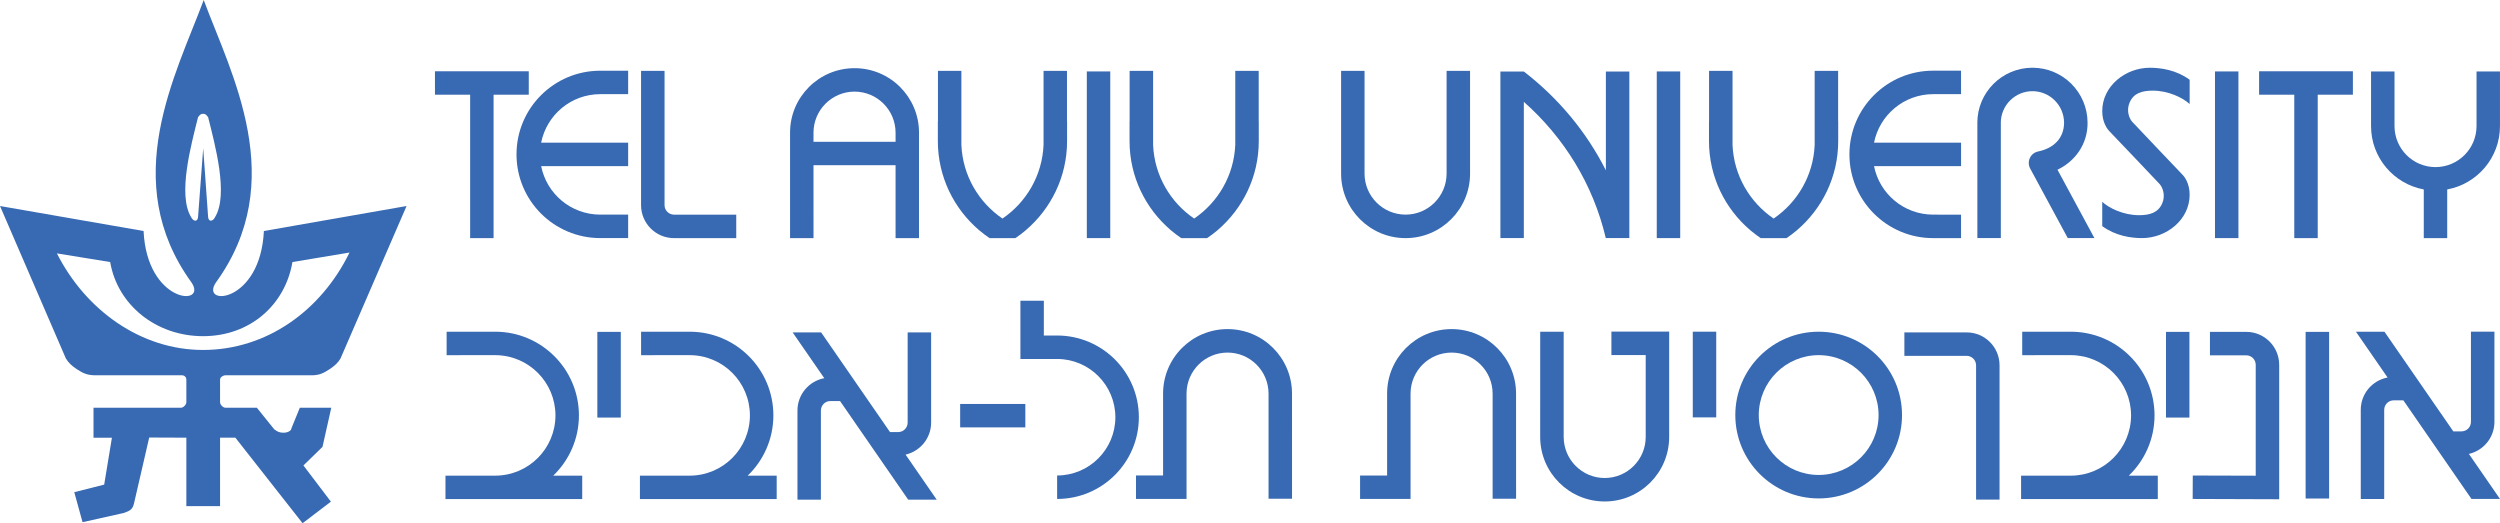 <?xml version="1.0" encoding="UTF-8"?>
<svg xmlns="http://www.w3.org/2000/svg" xmlns:xlink="http://www.w3.org/1999/xlink" width="365pt" height="76.39pt" viewBox="0 0 365 76.39" version="1.1">
<defs>
<clipPath id="clip1">
  <path d="M 0 0 L 60 0 L 60 76.391 L 0 76.391 Z M 0 0 "/>
</clipPath>
</defs>
<g id="surface1">
<path style=" stroke:none;fill-rule:nonzero;fill:rgb(21.999%,41.599%,70.2%);fill-opacity:1;" d="M 256.781 60.602 C 256.789 65.43 260.699 69.336 265.527 69.344 C 270.355 69.336 274.262 65.43 274.273 60.602 C 274.262 55.77 270.355 51.859 265.527 51.852 C 260.699 51.859 256.789 55.77 256.781 60.602 M 253.355 60.602 C 253.359 53.875 258.805 48.43 265.527 48.43 C 272.25 48.43 277.695 53.875 277.695 60.602 C 277.695 67.32 272.25 72.77 265.527 72.77 C 258.805 72.77 253.359 67.32 253.355 60.602 "/>
<path style=" stroke:none;fill-rule:nonzero;fill:rgb(21.999%,41.599%,70.2%);fill-opacity:1;" d="M 154.34 69.422 C 159.039 69.414 162.836 65.613 162.844 60.918 C 162.836 56.219 159.039 52.418 154.34 52.41 L 148.98 52.41 L 148.98 43.91 L 152.402 43.91 L 152.402 48.984 L 154.34 48.984 C 160.93 48.988 166.273 54.328 166.273 60.918 C 166.273 67.504 160.93 72.848 154.34 72.848 L 154.34 69.422 "/>
<path style=" stroke:none;fill-rule:nonzero;fill:rgb(21.999%,41.599%,70.2%);fill-opacity:1;" d="M 140.184 62.398 L 149.699 62.398 L 149.699 58.977 L 140.184 58.977 L 140.184 62.398 "/>
<path style=" stroke:none;fill-rule:nonzero;fill:rgb(21.999%,41.599%,70.2%);fill-opacity:1;" d="M 310.809 69.445 C 313.117 67.227 314.562 64.105 314.562 60.648 C 314.559 53.898 309.09 48.43 302.34 48.43 L 295.242 48.43 L 295.242 51.855 L 302.34 51.852 C 307.199 51.863 311.125 55.789 311.137 60.648 C 311.125 65.508 307.199 69.438 302.34 69.445 L 295.078 69.445 L 295.078 72.867 L 315.039 72.867 L 315.039 69.445 L 310.809 69.445 "/>
<path style=" stroke:none;fill-rule:nonzero;fill:rgb(21.999%,41.599%,70.2%);fill-opacity:1;" d="M 109.164 69.445 C 111.469 67.227 112.91 64.105 112.914 60.648 C 112.91 53.898 107.445 48.43 100.691 48.43 L 93.598 48.43 L 93.598 51.855 L 100.691 51.852 C 105.555 51.863 109.477 55.789 109.488 60.648 C 109.477 65.508 105.555 69.438 100.691 69.445 L 93.43 69.445 L 93.43 72.867 L 113.395 72.867 L 113.395 69.445 L 109.164 69.445 "/>
<path style=" stroke:none;fill-rule:nonzero;fill:rgb(21.999%,41.599%,70.2%);fill-opacity:1;" d="M 80.773 69.445 C 83.078 67.227 84.52 64.105 84.523 60.648 C 84.52 53.898 79.051 48.43 72.301 48.43 L 65.207 48.43 L 65.207 51.855 L 72.301 51.852 C 77.164 51.863 81.086 55.789 81.098 60.648 C 81.086 65.508 77.164 69.438 72.301 69.445 L 65.039 69.445 L 65.039 72.867 L 85.004 72.867 L 85.004 69.445 L 80.773 69.445 "/>
<path style=" stroke:none;fill-rule:nonzero;fill:rgb(21.999%,41.599%,70.2%);fill-opacity:1;" d="M 87.211 60.965 L 90.637 60.965 L 90.637 48.453 L 87.211 48.453 L 87.211 60.965 "/>
<path style=" stroke:none;fill-rule:nonzero;fill:rgb(21.999%,41.599%,70.2%);fill-opacity:1;" d="M 224.867 63.801 L 224.871 48.43 L 228.297 48.43 L 228.297 63.801 C 228.305 67.109 230.98 69.785 234.285 69.789 C 237.594 69.785 240.266 67.109 240.273 63.801 L 240.273 51.844 L 235.266 51.844 L 235.266 48.418 L 243.699 48.418 L 243.699 63.801 C 243.695 69 239.484 73.215 234.285 73.215 C 229.086 73.215 224.871 69 224.867 63.801 "/>
<path style=" stroke:none;fill-rule:nonzero;fill:rgb(21.999%,41.599%,70.2%);fill-opacity:1;" d="M 247.145 60.938 L 250.57 60.938 L 250.57 48.426 L 247.145 48.426 L 247.145 60.938 "/>
<path style=" stroke:none;fill-rule:nonzero;fill:rgb(21.999%,41.599%,70.2%);fill-opacity:1;" d="M 316.234 60.965 L 319.656 60.965 L 319.656 48.453 L 316.234 48.453 L 316.234 60.965 "/>
<path style=" stroke:none;fill-rule:nonzero;fill:rgb(21.999%,41.599%,70.2%);fill-opacity:1;" d="M 336.621 72.785 L 340.051 72.785 L 340.051 48.453 L 336.621 48.453 L 336.621 72.785 "/>
<path style=" stroke:none;fill-rule:nonzero;fill:rgb(21.999%,41.599%,70.2%);fill-opacity:1;" d="M 198.57 72.848 L 198.57 69.426 L 202.516 69.426 L 202.516 57.465 C 202.52 52.262 206.73 48.047 211.934 48.047 C 217.133 48.047 221.344 52.262 221.344 57.465 L 221.348 72.816 L 217.922 72.816 L 217.922 57.465 C 217.918 54.156 215.242 51.48 211.934 51.477 C 208.621 51.48 205.949 54.156 205.941 57.465 L 205.941 72.848 L 198.57 72.848 "/>
<path style=" stroke:none;fill-rule:nonzero;fill:rgb(21.999%,41.599%,70.2%);fill-opacity:1;" d="M 165.855 72.848 L 165.855 69.422 L 169.809 69.422 L 169.809 57.469 C 169.809 52.266 174.02 48.047 179.223 48.047 C 184.422 48.047 188.633 52.266 188.633 57.469 L 188.637 72.816 L 185.207 72.816 L 185.207 57.469 C 185.203 54.156 182.527 51.48 179.223 51.477 C 175.914 51.48 173.238 54.156 173.234 57.469 L 173.234 72.848 L 165.855 72.848 "/>
<path style=" stroke:none;fill-rule:nonzero;fill:rgb(21.999%,41.599%,70.2%);fill-opacity:1;" d="M 288.508 72.945 L 288.508 53.336 C 288.508 52.574 287.891 51.957 287.129 51.953 L 278.039 51.953 L 278.039 48.531 L 287.129 48.531 C 289.785 48.531 291.934 50.68 291.934 53.336 L 291.934 72.945 L 288.508 72.945 "/>
<path style=" stroke:none;fill-rule:nonzero;fill:rgb(21.999%,41.599%,70.2%);fill-opacity:1;" d="M 320.129 72.848 L 320.145 69.426 L 329.336 69.453 L 329.336 53.266 C 329.336 52.496 328.715 51.879 327.953 51.879 L 322.652 51.879 L 322.652 48.453 L 327.953 48.453 C 330.609 48.453 332.758 50.605 332.762 53.266 L 332.762 72.891 L 320.129 72.848 "/>
<path style=" stroke:none;fill-rule:nonzero;fill:rgb(21.999%,41.599%,70.2%);fill-opacity:1;" d="M 360.457 66.273 C 362.594 65.781 364.184 63.879 364.188 61.598 L 364.188 48.426 L 360.758 48.426 L 360.758 61.598 C 360.758 62.363 360.141 62.98 359.375 62.98 L 358.184 62.98 L 348.129 48.43 L 343.965 48.43 L 348.586 55.117 C 346.355 55.535 344.672 57.484 344.672 59.832 L 344.672 72.852 L 348.094 72.852 L 348.094 59.832 C 348.098 59.07 348.715 58.453 349.477 58.449 L 350.891 58.449 L 360.836 72.848 L 365 72.848 L 360.457 66.273 "/>
<path style=" stroke:none;fill-rule:nonzero;fill:rgb(21.999%,41.599%,70.2%);fill-opacity:1;" d="M 132.215 66.375 C 134.352 65.879 135.941 63.984 135.945 61.695 L 135.945 48.527 L 132.516 48.527 L 132.516 61.695 C 132.516 62.461 131.898 63.082 131.137 63.082 L 129.941 63.082 L 119.887 48.531 L 115.723 48.531 L 120.344 55.215 C 118.113 55.637 116.43 57.586 116.43 59.934 L 116.43 72.949 L 119.852 72.949 L 119.852 59.934 C 119.855 59.168 120.473 58.555 121.238 58.551 L 122.645 58.551 L 132.594 72.949 L 136.758 72.949 L 132.215 66.375 "/>
<path style=" stroke:none;fill-rule:nonzero;fill:rgb(21.999%,41.599%,70.2%);fill-opacity:1;" d="M 314.332 13.234 C 316.555 13.234 318.711 14.266 319.688 15.191 L 319.688 11.641 C 317.738 10.211 315.48 9.891 313.871 9.891 C 310.328 9.891 306.926 12.555 306.926 16.223 C 306.926 17.93 307.719 18.902 307.945 19.133 C 308.031 19.219 314.895 26.414 315.316 26.883 C 315.727 27.336 316.211 28.516 315.672 29.719 C 315.066 31.066 313.863 31.418 312.277 31.418 C 310.051 31.418 307.902 30.387 306.926 29.461 L 306.926 33.012 C 308.867 34.445 311.129 34.762 312.738 34.762 C 316.281 34.762 319.688 32.098 319.688 28.43 C 319.688 26.723 318.891 25.75 318.66 25.523 C 318.578 25.441 311.715 18.242 311.289 17.766 C 310.883 17.32 310.395 16.137 310.938 14.934 C 311.539 13.582 312.746 13.234 314.332 13.234 "/>
<path style=" stroke:none;fill-rule:nonzero;fill:rgb(21.999%,41.599%,70.2%);fill-opacity:1;" d="M 158.676 34.762 L 162.098 34.762 L 162.098 10.43 L 158.676 10.43 L 158.676 34.762 "/>
<path style=" stroke:none;fill-rule:nonzero;fill:rgb(21.999%,41.599%,70.2%);fill-opacity:1;" d="M 77.199 10.406 L 63.504 10.406 L 63.504 13.828 L 68.641 13.828 L 68.641 34.766 L 72.062 34.766 L 72.062 13.828 L 77.199 13.828 L 77.199 10.406 "/>
<path style=" stroke:none;fill-rule:nonzero;fill:rgb(21.999%,41.599%,70.2%);fill-opacity:1;" d="M 118.77 20.699 L 118.77 19.367 C 118.777 16.059 121.453 13.383 124.766 13.375 C 128.07 13.383 130.746 16.059 130.754 19.367 L 130.754 20.699 Z M 124.766 9.953 C 119.562 9.953 115.348 14.164 115.348 19.367 L 115.348 34.766 L 118.773 34.766 L 118.77 24.121 L 130.754 24.121 L 130.754 34.766 L 134.176 34.766 L 134.176 19.367 C 134.176 14.164 129.965 9.953 124.766 9.953 "/>
<path style=" stroke:none;fill-rule:nonzero;fill:rgb(21.999%,41.599%,70.2%);fill-opacity:1;" d="M 241.887 34.762 L 245.312 34.762 L 245.312 10.43 L 241.887 10.43 L 241.887 34.762 "/>
<path style=" stroke:none;fill-rule:nonzero;fill:rgb(21.999%,41.599%,70.2%);fill-opacity:1;" d="M 323.387 34.762 L 326.812 34.762 L 326.812 10.43 L 323.387 10.43 L 323.387 34.762 "/>
<path style=" stroke:none;fill-rule:nonzero;fill:rgb(21.999%,41.599%,70.2%);fill-opacity:1;" d="M 361.574 10.43 L 361.574 18.406 C 361.566 21.719 358.891 24.391 355.582 24.398 C 352.277 24.391 349.605 21.719 349.598 18.406 L 349.598 10.43 L 346.172 10.43 L 346.172 18.406 C 346.172 23.02 349.492 26.852 353.871 27.66 L 353.871 34.766 L 357.293 34.766 L 357.293 27.66 C 361.676 26.852 364.996 23.02 364.996 18.406 L 364.996 10.43 L 361.574 10.43 "/>
<path style=" stroke:none;fill-rule:nonzero;fill:rgb(21.999%,41.599%,70.2%);fill-opacity:1;" d="M 343.523 10.406 L 329.828 10.406 L 329.828 13.828 L 334.965 13.828 L 334.965 34.766 L 338.387 34.766 L 338.387 13.828 L 343.523 13.828 L 343.523 10.406 "/>
<path style=" stroke:none;fill-rule:nonzero;fill:rgb(21.999%,41.599%,70.2%);fill-opacity:1;" d="M 286.316 20.832 L 273.609 20.832 C 274.41 16.797 277.965 13.754 282.234 13.746 L 286.312 13.746 L 286.312 10.32 L 282.234 10.32 C 275.484 10.32 270.016 15.793 270.016 22.543 C 270.016 29.293 275.484 34.766 282.234 34.766 L 286.312 34.766 L 286.312 31.34 L 282.234 31.336 C 277.965 31.332 274.41 28.289 273.609 24.254 L 286.316 24.254 L 286.316 20.832 "/>
<path style=" stroke:none;fill-rule:nonzero;fill:rgb(21.999%,41.599%,70.2%);fill-opacity:1;" d="M 91.711 20.828 L 79.008 20.828 C 79.809 16.793 83.359 13.754 87.637 13.746 L 91.711 13.746 L 91.711 10.324 L 87.637 10.324 C 80.879 10.324 75.41 15.793 75.41 22.539 C 75.41 29.293 80.879 34.758 87.637 34.762 L 91.711 34.762 L 91.711 31.336 L 87.637 31.336 C 83.359 31.328 79.809 28.293 79.008 24.254 L 91.711 24.254 L 91.711 20.828 "/>
<path style=" stroke:none;fill-rule:nonzero;fill:rgb(21.999%,41.599%,70.2%);fill-opacity:1;" d="M 98.406 34.766 C 95.746 34.766 93.598 32.609 93.594 29.957 L 93.594 10.348 L 97.023 10.348 L 97.023 29.957 C 97.023 30.715 97.645 31.336 98.406 31.34 L 107.492 31.34 L 107.492 34.766 L 98.406 34.766 "/>
<path style=" stroke:none;fill-rule:nonzero;fill:rgb(21.999%,41.599%,70.2%);fill-opacity:1;" d="M 262.324 33.637 L 262.363 33.605 L 262.359 33.605 C 266.039 30.465 268.379 25.812 268.379 20.594 L 268.379 17.695 L 268.367 17.703 L 268.367 10.344 L 264.941 10.344 L 264.941 21.156 C 264.754 25.633 262.422 29.543 258.949 31.91 C 255.477 29.543 253.137 25.633 252.949 21.156 L 252.949 10.344 L 249.523 10.344 L 249.523 17.703 L 249.512 17.695 L 249.512 20.594 C 249.512 25.812 251.855 30.465 255.531 33.605 L 255.57 33.637 C 256.047 34.039 256.547 34.414 257.062 34.766 L 260.832 34.766 C 261.348 34.414 261.848 34.039 262.324 33.637 "/>
<path style=" stroke:none;fill-rule:nonzero;fill:rgb(21.999%,41.599%,70.2%);fill-opacity:1;" d="M 177.727 33.637 L 177.766 33.605 C 181.438 30.465 183.781 25.812 183.781 20.594 L 183.781 17.695 L 183.77 17.703 L 183.77 10.344 L 180.348 10.344 L 180.348 21.156 C 180.156 25.633 177.82 29.543 174.348 31.91 C 170.875 29.543 168.543 25.633 168.352 21.156 L 168.352 10.344 L 164.926 10.344 L 164.926 17.703 L 164.914 17.695 L 164.914 20.594 C 164.914 25.812 167.258 30.465 170.934 33.605 L 170.973 33.637 C 171.445 34.039 171.945 34.414 172.465 34.766 L 176.23 34.766 C 176.754 34.414 177.25 34.039 177.727 33.637 "/>
<path style=" stroke:none;fill-rule:nonzero;fill:rgb(21.999%,41.599%,70.2%);fill-opacity:1;" d="M 149.738 33.637 L 149.777 33.605 L 149.773 33.605 C 153.449 30.465 155.793 25.812 155.793 20.594 L 155.793 17.695 L 155.781 17.703 L 155.781 10.344 L 152.359 10.344 L 152.359 21.156 C 152.168 25.633 149.836 29.543 146.359 31.91 C 142.887 29.543 140.551 25.633 140.363 21.156 L 140.363 10.344 L 136.941 10.344 L 136.941 17.703 L 136.926 17.695 L 136.926 20.594 C 136.926 25.812 139.27 30.465 142.945 33.605 L 142.984 33.637 C 143.461 34.039 143.957 34.414 144.477 34.766 L 148.246 34.766 C 148.766 34.414 149.262 34.039 149.738 33.637 "/>
<path style=" stroke:none;fill-rule:nonzero;fill:rgb(21.999%,41.599%,70.2%);fill-opacity:1;" d="M 219.059 10.441 L 219.059 34.762 L 222.48 34.762 L 222.48 14.871 C 228.34 20.059 232.59 26.891 234.445 34.762 L 237.883 34.762 L 237.883 10.441 L 234.457 10.441 L 234.457 24.867 C 231.598 19.203 227.484 14.297 222.48 10.441 L 219.059 10.441 "/>
<path style=" stroke:none;fill-rule:nonzero;fill:rgb(21.999%,41.599%,70.2%);fill-opacity:1;" d="M 211.203 10.344 L 211.203 25.348 C 211.195 28.656 208.52 31.332 205.215 31.336 C 201.906 31.332 199.23 28.656 199.223 25.348 L 199.223 10.344 L 195.801 10.344 L 195.801 25.348 C 195.801 30.551 200.016 34.766 205.215 34.766 C 210.41 34.766 214.629 30.551 214.629 25.348 L 214.629 10.344 L 211.203 10.344 "/>
<path style=" stroke:none;fill-rule:nonzero;fill:rgb(21.999%,41.599%,70.2%);fill-opacity:1;" d="M 300.395 24.781 C 302.941 23.562 304.801 21.078 304.785 17.934 C 304.781 13.488 301.184 9.891 296.738 9.887 C 292.293 9.891 288.691 13.488 288.691 17.934 L 288.695 17.934 L 288.695 34.762 L 292.121 34.762 L 292.121 17.914 L 292.117 17.914 C 292.137 15.371 294.195 13.316 296.738 13.312 C 299.285 13.316 301.352 15.383 301.355 17.934 C 301.336 20.145 299.887 21.625 297.598 22.109 C 297.059 22.211 296.602 22.555 296.367 23.055 C 296.133 23.547 296.148 24.117 296.406 24.605 L 301.895 34.762 L 305.785 34.762 L 300.395 24.781 "/>
<g clip-path="url(#clip1)" clip-rule="nonzero">
<path style=" stroke:none;fill-rule:nonzero;fill:rgb(21.999%,41.599%,70.2%);fill-opacity:1;" d="M 42.695 38.258 L 51.027 36.871 C 46.887 45.379 38.879 51.094 29.645 51.094 C 20.555 51.094 12.5 45.277 8.309 36.996 L 16.086 38.258 C 17.145 44.5 22.766 49.082 29.645 49.082 C 36.52 49.082 41.641 44.5 42.695 38.258 M 30.387 31.711 C 30.387 31.711 30.34 31.352 30.387 31.711 L 29.668 21.648 L 28.914 31.711 C 28.82 32.48 28.184 32.293 27.91 31.711 C 25.902 28.441 27.91 21.141 28.914 17.113 C 29.199 16.719 29.34 16.621 29.652 16.613 L 29.633 16.613 L 29.668 16.613 L 29.652 16.613 C 29.965 16.621 30.102 16.719 30.387 17.113 C 31.391 21.141 33.398 28.441 31.391 31.711 C 31.121 32.293 30.477 32.48 30.387 31.711 M 31.5 41.277 C 42.293 26.43 33.762 10.82 29.742 0 C 25.727 10.82 17.195 26.43 27.984 41.277 C 30.293 44.777 21.461 44.297 20.961 33.727 L 0 30.078 L 9.613 52.328 C 9.98 52.945 10.473 53.414 11.195 53.887 C 12.078 54.469 12.695 54.781 13.879 54.793 L 26.582 54.793 C 26.93 54.793 27.207 55.074 27.207 55.426 L 27.207 58.719 C 27.207 59.074 26.781 59.527 26.43 59.527 L 13.652 59.527 L 13.652 63.906 L 16.34 63.906 L 15.211 70.754 L 10.844 71.859 L 12.051 76.238 L 18.023 74.906 C 19.027 74.578 19.375 74.352 19.578 73.445 L 21.785 63.879 L 27.207 63.902 L 27.207 73.898 L 32.129 73.898 L 32.129 63.902 L 34.363 63.902 L 44.176 76.391 L 48.312 73.242 L 44.301 67.957 L 47.086 65.238 L 48.367 59.527 L 43.773 59.527 L 42.543 62.547 C 42.543 62.871 42.016 63.176 41.414 63.176 C 40.812 63.176 40.535 63.051 40.031 62.672 L 37.5 59.527 L 32.906 59.527 C 32.551 59.527 32.129 59.074 32.129 58.719 L 32.129 55.422 C 32.129 55.07 32.578 54.793 32.906 54.793 L 45.578 54.793 C 46.641 54.777 47.258 54.469 48.141 53.887 C 48.863 53.41 49.371 52.945 49.719 52.328 L 59.359 30.078 L 38.527 33.727 C 38.027 44.297 29.191 44.777 31.5 41.277 "/>
</g>
</g>
</svg>
